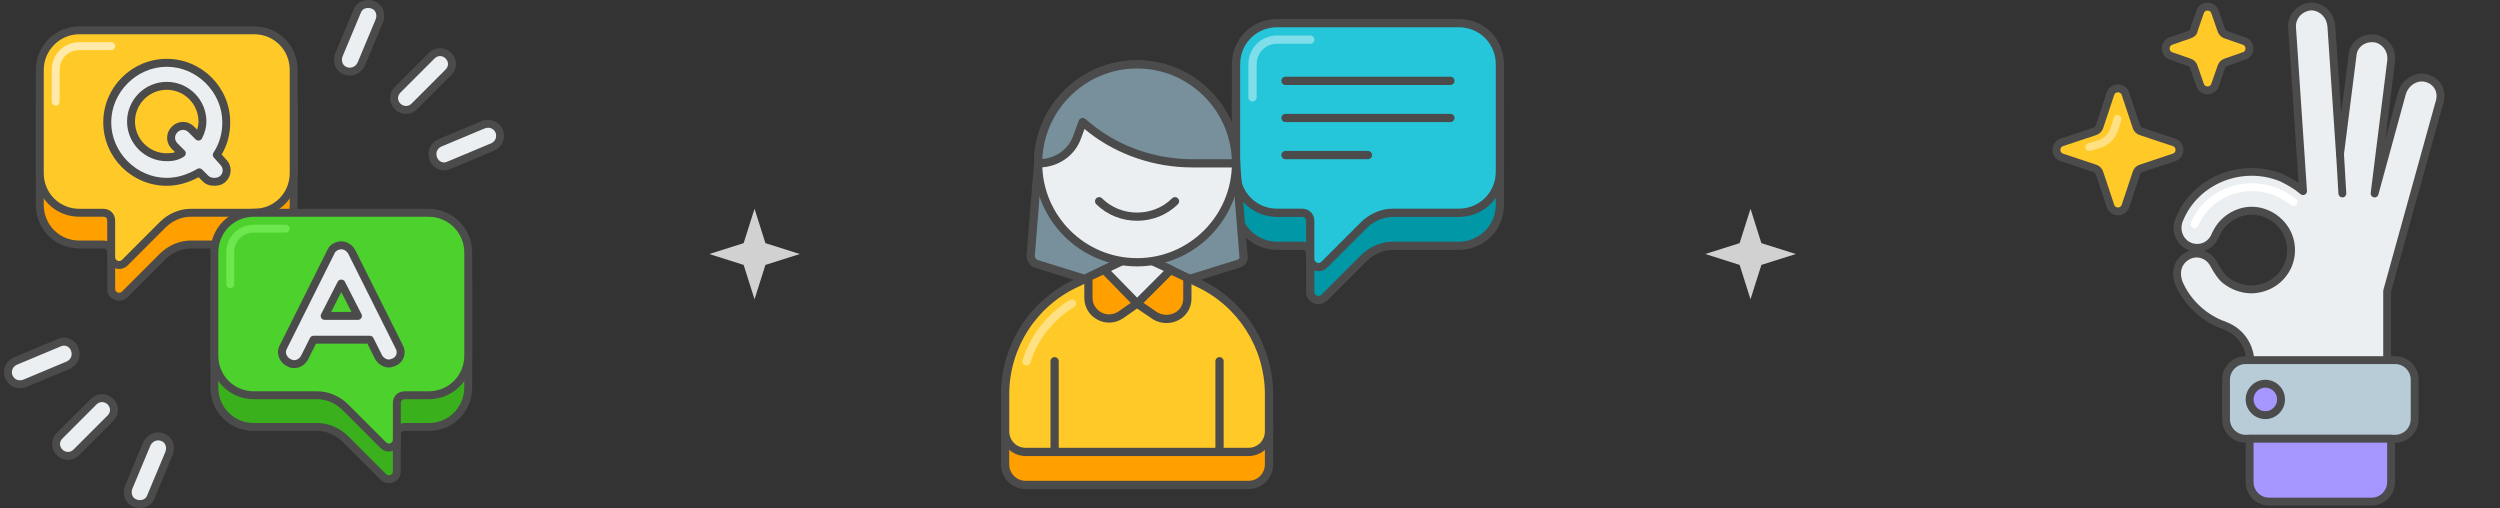 <svg width="497" height="101" viewBox="0 0 497 101" fill="none" xmlns="http://www.w3.org/2000/svg">
<rect x="0" y="0" width="497" height="101" fill="#333333" stroke="none"/>
<g clip-path="url(#clip0_868_24921)">
<path d="M7.911 20.216V40.722C7.911 45.138 11.381 48.609 15.798 48.609H20.53C21.476 48.609 22.107 49.239 22.107 50.186V57.442C22.107 58.861 23.842 59.492 24.789 58.546L32.36 50.975C33.779 49.555 35.83 48.609 37.88 48.609H50.499C54.916 48.609 58.386 45.139 58.386 40.722V20.216C58.386 15.8 54.916 12.33 50.499 12.33H15.798C11.381 12.33 7.911 15.957 7.911 20.216Z" fill="#FFA000"/>
<path d="M23.694 59.784C23.381 59.784 23.066 59.722 22.763 59.598C21.872 59.228 21.318 58.402 21.318 57.441V50.186C21.318 49.678 21.038 49.397 20.53 49.397H15.797C10.933 49.397 7.122 45.586 7.122 40.721V20.216C7.122 15.432 11.013 11.54 15.797 11.54H50.499C55.362 11.54 59.175 15.351 59.175 20.216V40.721C59.175 45.586 55.364 49.397 50.499 49.397H37.88C36.109 49.397 34.254 50.195 32.918 51.533L25.347 59.104C24.9 59.549 24.306 59.784 23.694 59.784ZM15.797 13.118C11.884 13.118 8.699 16.303 8.699 20.216V40.722C8.699 44.701 11.818 47.82 15.797 47.82H20.529C21.9 47.82 22.895 48.815 22.895 50.186V57.441C22.895 57.896 23.224 58.082 23.366 58.14C23.607 58.24 23.963 58.254 24.23 57.987L31.801 50.416C33.427 48.79 35.699 47.818 37.88 47.818H50.499C54.478 47.818 57.597 44.7 57.597 40.72V20.214C57.597 16.235 54.479 13.116 50.499 13.116H15.797V13.118Z" fill="#4B4B4B"/>
<path d="M7.911 13.907V34.412C7.911 38.829 11.381 42.299 15.798 42.299H20.53C21.476 42.299 22.107 42.93 22.107 43.876V51.132C22.107 52.552 23.842 53.182 24.789 52.236L32.36 44.665C33.779 43.245 35.83 42.299 37.88 42.299H50.499C54.916 42.299 58.386 38.829 58.386 34.412V13.907C58.386 9.49 54.916 6.02 50.499 6.02H15.798C11.381 6.02 7.911 9.648 7.911 13.907Z" fill="#FFCA28"/>
<path d="M23.694 53.475C23.381 53.475 23.066 53.413 22.763 53.288C21.872 52.919 21.318 52.093 21.318 51.132V43.876C21.318 43.368 21.038 43.088 20.53 43.088H15.797C10.933 43.088 7.122 39.277 7.122 34.412V13.907C7.122 9.123 11.013 5.231 15.797 5.231H50.499C55.362 5.231 59.175 9.042 59.175 13.907V34.412C59.175 39.277 55.364 43.088 50.499 43.088H37.88C36.109 43.088 34.254 43.886 32.918 45.224L25.347 52.795C24.9 53.24 24.306 53.475 23.694 53.475ZM15.797 6.809C11.884 6.809 8.699 9.994 8.699 13.907V34.413C8.699 38.392 11.818 41.511 15.797 41.511H20.529C21.9 41.511 22.895 42.506 22.895 43.877V51.133C22.895 51.587 23.224 51.773 23.366 51.831C23.607 51.931 23.963 51.945 24.23 51.678L31.801 44.107C33.427 42.481 35.7 41.511 37.88 41.511H50.499C54.478 41.511 57.597 38.392 57.597 34.412V13.907C57.597 9.928 54.479 6.809 50.499 6.809H15.797Z" fill="#4B4B4B"/>
<path d="M11.065 21.005C10.63 21.005 10.276 20.652 10.276 20.216V13.907C10.276 10.812 12.702 8.386 15.797 8.386H22.107C22.542 8.386 22.895 8.74 22.895 9.175C22.895 9.61 22.542 9.964 22.107 9.964H15.797C13.549 9.964 11.854 11.659 11.854 13.907V20.216C11.854 20.652 11.502 21.005 11.065 21.005Z" fill="#FFEAAA"/>
<path d="M93.087 56.495V77.001C93.087 81.417 89.617 84.888 85.2 84.888H80.468C79.522 84.888 78.891 85.518 78.891 86.465V93.721C78.891 95.14 77.156 95.771 76.21 94.825L68.638 87.254C67.219 85.834 65.168 84.888 63.118 84.888H50.499C46.083 84.888 42.612 81.417 42.612 77.001V56.495C42.612 52.079 46.082 48.608 50.499 48.608H85.201C89.617 48.608 93.087 52.236 93.087 56.495Z" fill="#3AB01D"/>
<path d="M77.306 96.063C76.694 96.063 76.097 95.828 75.653 95.382L68.08 87.811C66.744 86.473 64.89 85.675 63.117 85.675H50.499C45.634 85.675 41.823 81.864 41.823 76.999V56.494C41.823 51.629 45.634 47.818 50.499 47.818H85.2C89.983 47.818 93.876 51.71 93.876 56.494V76.999C93.876 81.864 90.065 85.675 85.2 85.675H80.468C79.96 85.675 79.68 85.956 79.68 86.463V93.719C79.68 94.68 79.126 95.508 78.235 95.876C77.933 96.001 77.617 96.063 77.306 96.063ZM50.499 49.397C46.519 49.397 43.401 52.516 43.401 56.495V77.001C43.401 80.981 46.519 84.099 50.499 84.099H63.117C65.299 84.099 67.572 85.069 69.197 86.695L76.769 94.267C77.036 94.533 77.392 94.519 77.634 94.42C77.774 94.361 78.104 94.177 78.104 93.721V86.465C78.104 85.072 79.077 84.099 80.47 84.099H85.202C89.181 84.099 92.3 80.981 92.3 77.001V56.496C92.3 52.582 89.115 49.398 85.202 49.398L50.499 49.397Z" fill="#4B4B4B"/>
<path d="M93.087 50.186V70.691C93.087 75.108 89.617 78.578 85.2 78.578H80.468C79.522 78.578 78.891 79.209 78.891 80.155V87.411C78.891 88.831 77.156 89.462 76.21 88.515L68.638 80.944C67.219 79.524 65.168 78.578 63.118 78.578H50.499C46.083 78.578 42.612 75.108 42.612 70.691V50.186C42.612 45.769 46.082 42.299 50.499 42.299H85.201C89.617 42.299 93.087 45.927 93.087 50.186Z" fill="#4DD12C"/>
<path d="M77.306 89.754C76.694 89.754 76.097 89.519 75.653 89.072L68.08 81.501C66.744 80.163 64.89 79.365 63.117 79.365H50.499C45.634 79.365 41.823 75.554 41.823 70.69V50.184C41.823 45.32 45.634 41.509 50.499 41.509H85.2C89.983 41.509 93.876 45.4 93.876 50.184V70.69C93.876 75.554 90.065 79.365 85.2 79.365H80.468C79.96 79.365 79.68 79.646 79.68 80.154V87.41C79.68 88.37 79.126 89.198 78.235 89.566C77.933 89.692 77.617 89.754 77.306 89.754ZM50.499 43.088C46.519 43.088 43.401 46.206 43.401 50.186V70.692C43.401 74.671 46.519 77.79 50.499 77.79H63.117C65.299 77.79 67.572 78.76 69.197 80.386L76.769 87.957C77.036 88.224 77.392 88.21 77.634 88.11C77.774 88.052 78.104 87.867 78.104 87.412V80.156C78.104 78.763 79.077 77.79 80.47 77.79H85.202C89.181 77.79 92.3 74.671 92.3 70.692V50.186C92.3 46.273 89.115 43.088 85.202 43.088L50.499 43.088Z" fill="#4B4B4B"/>
<path d="M45.767 57.284C45.332 57.284 44.978 56.931 44.978 56.495V50.186C44.978 47.091 47.404 44.665 50.499 44.665H56.809C57.244 44.665 57.597 45.018 57.597 45.454C57.597 45.889 57.244 46.242 56.809 46.242H50.499C48.252 46.242 46.556 47.938 46.556 50.186V56.495C46.556 56.931 46.204 57.284 45.767 57.284Z" fill="#6CE74D"/>
<path d="M79.364 68.956L69.9 50.028C69.427 49.239 68.638 48.766 67.85 48.766C67.061 48.766 66.114 49.239 65.799 50.028L56.335 68.956C55.704 70.06 56.177 71.48 57.439 72.111C58.543 72.742 59.963 72.269 60.594 71.007L62.329 67.537H73.528L75.263 71.007C75.736 71.795 76.525 72.269 77.313 72.269C77.629 72.269 78.102 72.111 78.418 71.953C79.522 71.48 79.995 70.061 79.364 68.956ZM64.537 62.805L67.85 56.337L71.162 62.805H64.537Z" fill="#ECEFF1"/>
<path d="M58.481 73.177C57.983 73.177 57.491 73.049 57.048 72.794C56.265 72.406 55.649 71.693 55.396 70.859C55.161 70.079 55.249 69.264 55.649 68.564L65.092 49.675C65.528 48.58 66.815 47.976 67.848 47.976C68.92 47.976 69.966 48.605 70.575 49.62L80.059 68.582C80.465 69.306 80.545 70.174 80.279 70.967C80.019 71.742 79.454 72.367 78.728 72.677C78.399 72.841 77.796 73.056 77.313 73.056C76.239 73.056 75.195 72.427 74.586 71.409L73.042 68.324H62.816L61.3 71.357C60.889 72.179 60.174 72.796 59.341 73.048C59.057 73.136 58.769 73.177 58.481 73.177ZM67.849 49.555C67.36 49.555 66.715 49.862 66.531 50.322L57.04 69.308C56.836 69.666 56.797 70.041 56.906 70.401C57.035 70.828 57.349 71.183 57.792 71.404C58.15 71.608 58.524 71.647 58.883 71.54C59.311 71.411 59.666 71.097 59.888 70.652L61.623 67.183C61.758 66.917 62.031 66.748 62.328 66.748H73.529C73.827 66.748 74.1 66.917 74.234 67.183L75.969 70.652C76.266 71.142 76.791 71.478 77.315 71.478C77.449 71.478 77.793 71.382 78.069 71.247C78.424 71.092 78.67 70.816 78.788 70.466C78.913 70.092 78.875 69.683 78.682 69.346C78.676 69.333 78.668 69.319 78.662 69.308L69.198 50.38C68.898 49.891 68.371 49.555 67.849 49.555ZM71.163 63.593H64.538C64.264 63.593 64.008 63.45 63.865 63.216C63.721 62.983 63.71 62.69 63.835 62.447L67.147 55.978C67.418 55.451 68.281 55.451 68.553 55.978L71.867 62.447C71.992 62.69 71.98 62.983 71.837 63.216C71.693 63.45 71.436 63.593 71.163 63.593ZM65.827 62.016H69.871L67.849 58.066L65.827 62.016Z" fill="#4B4B4B"/>
<path d="M43.086 30.785C44.348 28.892 44.978 26.683 44.978 24.317C44.978 17.85 39.615 12.487 33.148 12.487C26.681 12.487 21.318 17.85 21.318 24.317C21.318 30.785 26.681 36.148 33.148 36.148C35.514 36.148 37.723 35.359 39.615 34.255L40.877 35.517C41.351 35.99 41.981 36.148 42.612 36.148C43.243 36.148 43.874 35.99 44.348 35.517C45.294 34.57 45.294 33.151 44.348 32.204L43.086 30.785ZM33.149 31.258C29.205 31.258 26.05 28.103 26.05 24.16C26.05 20.216 29.205 17.061 33.149 17.061C37.092 17.061 40.247 20.216 40.247 24.16C40.247 25.264 39.931 26.21 39.458 27.157L38.038 25.737C37.092 24.79 35.672 24.79 34.726 25.737C33.779 26.683 33.779 28.103 34.726 29.049L36.146 30.469C35.199 31.1 34.253 31.258 33.149 31.258Z" fill="#ECEFF1"/>
<path d="M42.612 36.936C41.662 36.936 40.893 36.646 40.32 36.075L39.479 35.234C37.377 36.364 35.249 36.936 33.148 36.936C26.19 36.936 20.529 31.275 20.529 24.317C20.529 17.36 26.19 11.699 33.148 11.699C40.106 11.699 45.767 17.36 45.767 24.317C45.767 26.666 45.196 28.811 44.068 30.704L44.935 31.68C46.166 32.909 46.166 34.812 44.904 36.075C44.333 36.646 43.561 36.936 42.612 36.936ZM39.617 33.466C39.82 33.466 40.022 33.545 40.175 33.696L41.437 34.958C41.976 35.496 43.252 35.496 43.793 34.958C44.429 34.322 44.429 33.398 43.793 32.761L42.5 31.308C42.262 31.04 42.235 30.646 42.434 30.347C43.602 28.595 44.194 26.567 44.194 24.317C44.194 18.333 39.137 13.276 33.153 13.276C27.168 13.276 22.111 18.333 22.111 24.317C22.111 30.302 27.168 35.359 33.153 35.359C35.15 35.359 37.191 34.758 39.222 33.573C39.342 33.501 39.479 33.466 39.617 33.466ZM33.148 32.046C28.799 32.046 25.261 28.509 25.261 24.16C25.261 19.811 28.799 16.273 33.148 16.273C37.497 16.273 41.035 19.811 41.035 24.16C41.035 25.27 40.767 26.303 40.162 27.51C40.049 27.737 39.834 27.895 39.583 27.936C39.33 27.98 39.079 27.895 38.899 27.715L37.479 26.295C36.844 25.658 35.918 25.66 35.282 26.295C34.646 26.933 34.646 27.855 35.282 28.493L36.702 29.912C36.869 30.08 36.952 30.311 36.929 30.548C36.905 30.783 36.777 30.996 36.582 31.127C35.367 31.936 34.163 32.046 33.148 32.046ZM33.148 17.85C29.668 17.85 26.839 20.68 26.839 24.16C26.839 27.64 29.668 30.469 33.148 30.469C33.749 30.469 34.288 30.425 34.812 30.252L34.167 29.607C32.905 28.345 32.905 26.441 34.167 25.179C35.427 23.919 37.331 23.917 38.594 25.179L39.186 25.771C39.371 25.215 39.456 24.695 39.456 24.16C39.457 20.68 36.627 17.85 33.148 17.85Z" fill="#4B4B4B"/>
<path d="M68.638 14.065C67.376 13.591 66.903 12.172 67.376 10.91L71.004 2.234C71.478 0.972 72.897 0.499 74.159 0.972C75.421 1.446 75.894 2.865 75.421 4.127L71.793 12.803C71.162 14.065 69.742 14.538 68.638 14.065Z" fill="#ECEFF1"/>
<path d="M69.526 15.035C69.129 15.035 68.727 14.958 68.344 14.795C66.739 14.183 65.992 12.358 66.638 10.633L70.277 1.929C70.874 0.339 72.71 -0.417 74.437 0.233C75.251 0.537 75.869 1.156 76.178 1.973C76.469 2.736 76.462 3.599 76.159 4.404L72.519 13.107C71.913 14.327 70.733 15.035 69.526 15.035ZM73.173 1.582C72.574 1.582 71.987 1.861 71.743 2.511L68.104 11.213C67.821 11.969 68.004 12.983 68.916 13.325C68.927 13.33 68.94 13.335 68.949 13.339C69.638 13.636 70.624 13.38 71.087 12.451L74.694 3.823C74.85 3.405 74.858 2.938 74.704 2.534C74.599 2.26 74.372 1.895 73.882 1.712C73.659 1.627 73.415 1.582 73.173 1.582Z" fill="#4B4B4B"/>
<path d="M79.049 21.163C78.102 20.216 78.102 18.797 79.049 17.85L85.831 11.068C86.778 10.121 88.197 10.121 89.144 11.068C90.09 12.014 90.09 13.434 89.144 14.38L82.519 21.005C81.573 22.109 79.995 22.109 79.049 21.163Z" fill="#ECEFF1"/>
<path d="M80.713 22.642C79.884 22.642 79.082 22.309 78.492 21.72C77.884 21.112 77.55 20.327 77.55 19.506C77.55 18.684 77.884 17.898 78.492 17.292L85.274 10.509C86.486 9.294 88.49 9.294 89.702 10.509C90.309 11.115 90.644 11.902 90.644 12.722C90.644 13.544 90.309 14.331 89.702 14.937L83.078 21.562C82.526 22.209 81.716 22.606 80.831 22.641C80.79 22.642 80.752 22.642 80.713 22.642ZM87.487 11.146C87.088 11.146 86.697 11.317 86.389 11.626L79.607 18.409C79.298 18.718 79.127 19.107 79.127 19.508C79.127 19.907 79.296 20.297 79.607 20.606C79.914 20.913 80.342 21.074 80.769 21.065C81.21 21.047 81.618 20.844 81.919 20.492L88.585 13.823C88.894 13.514 89.065 13.124 89.065 12.724C89.065 12.325 88.896 11.935 88.585 11.626C88.278 11.315 87.886 11.146 87.487 11.146Z" fill="#4B4B4B"/>
<path d="M86.147 31.573C85.674 30.311 86.147 29.05 87.409 28.419L96.084 24.791C97.346 24.318 98.608 24.791 99.239 26.053C99.712 27.315 99.239 28.577 97.977 29.207L89.302 32.835C88.04 33.466 86.62 32.835 86.147 31.573Z" fill="#ECEFF1"/>
<path d="M88.287 33.875C87.917 33.875 87.54 33.805 87.18 33.663C86.366 33.345 85.721 32.684 85.41 31.849C84.784 30.181 85.445 28.518 87.057 27.712L95.78 24.062C97.479 23.425 99.138 24.087 99.946 25.699C100.605 27.444 99.943 29.107 98.332 29.913L89.609 33.562C89.196 33.769 88.745 33.875 88.287 33.875ZM97.048 25.398C96.827 25.398 96.599 25.441 96.362 25.529L87.715 29.146C86.885 29.562 86.549 30.395 86.887 31.296C87.045 31.711 87.36 32.039 87.758 32.194C88.139 32.345 88.564 32.323 88.952 32.127L97.674 28.477C98.504 28.061 98.84 27.228 98.503 26.327C98.201 25.737 97.668 25.398 97.048 25.398Z" fill="#4B4B4B"/>
<path d="M32.36 86.938C33.622 87.411 34.095 88.831 33.622 90.093L29.994 98.768C29.521 100.03 28.101 100.503 26.839 100.03C25.578 99.557 25.104 98.137 25.578 96.875L29.205 88.2C29.836 86.938 31.256 86.465 32.36 86.938Z" fill="#ECEFF1"/>
<path d="M27.824 101C27.41 101 26.983 100.926 26.563 100.768C25.749 100.464 25.131 99.845 24.822 99.028C24.532 98.265 24.54 97.402 24.841 96.598L28.48 87.894C29.289 86.274 31.109 85.553 32.655 86.206C33.461 86.512 34.073 87.127 34.381 87.939C34.671 88.703 34.663 89.566 34.362 90.37L30.723 99.074C30.272 100.274 29.112 101 27.824 101ZM31.467 87.547C30.885 87.547 30.256 87.864 29.912 88.553L26.306 97.181C26.152 97.591 26.144 98.071 26.297 98.469C26.399 98.743 26.626 99.107 27.117 99.292C27.901 99.582 28.917 99.404 29.256 98.491L32.895 89.787C33.05 89.376 33.057 88.897 32.904 88.499C32.802 88.225 32.575 87.861 32.084 87.676C32.073 87.673 32.06 87.668 32.051 87.663C31.871 87.586 31.672 87.547 31.467 87.547Z" fill="#4B4B4B"/>
<path d="M21.95 79.84C22.896 80.786 22.896 82.206 21.95 83.152L15.167 89.935C14.22 90.881 12.801 90.881 11.854 89.935C10.908 88.988 10.908 87.569 11.854 86.622L18.479 79.997C19.426 78.893 21.003 78.893 21.95 79.84Z" fill="#ECEFF1"/>
<path d="M13.51 91.432C12.688 91.432 11.903 91.097 11.297 90.49C10.69 89.885 10.355 89.097 10.355 88.277C10.355 87.457 10.69 86.668 11.297 86.064L17.922 79.439C18.471 78.794 19.284 78.395 20.167 78.36C21.022 78.336 21.889 78.663 22.506 79.281C23.113 79.888 23.448 80.674 23.448 81.494C23.448 82.315 23.113 83.103 22.506 83.708L15.723 90.49C15.119 91.099 14.332 91.432 13.51 91.432ZM20.287 79.936C20.268 79.936 20.249 79.936 20.228 79.938C19.79 79.953 19.381 80.157 19.08 80.509L12.412 87.179C12.103 87.487 11.933 87.878 11.933 88.277C11.933 88.676 12.103 89.067 12.412 89.375C13.032 89.996 13.993 89.995 14.61 89.375L21.392 82.592C21.701 82.285 21.872 81.894 21.872 81.495C21.872 81.096 21.701 80.704 21.392 80.397C21.097 80.103 20.697 79.936 20.287 79.936Z" fill="#4B4B4B"/>
<path d="M14.851 69.429C15.325 70.691 14.851 71.953 13.589 72.584L4.914 76.212C3.652 76.685 2.39 76.212 1.759 74.95C1.286 73.688 1.759 72.426 3.021 71.795L11.697 68.167C12.958 67.537 14.378 68.167 14.851 69.429Z" fill="#ECEFF1"/>
<path d="M3.948 77.179C2.734 77.179 1.655 76.504 1.055 75.302C0.395 73.557 1.057 71.896 2.669 71.088L11.393 67.44C12.136 67.065 13.017 67.022 13.824 67.341C14.635 67.659 15.28 68.32 15.592 69.152C16.219 70.822 15.556 72.485 13.946 73.289L5.221 76.939C4.787 77.1 4.36 77.179 3.948 77.179ZM12.726 68.708C12.498 68.708 12.267 68.762 12.05 68.873L3.327 72.521C2.497 72.939 2.161 73.772 2.5 74.671C2.906 75.472 3.734 75.808 4.639 75.474L13.287 71.855C14.116 71.437 14.452 70.606 14.113 69.705C13.957 69.289 13.641 68.962 13.245 68.808C13.078 68.742 12.901 68.708 12.726 68.708Z" fill="#4B4B4B"/>
</g>
<path d="M150 41.5L152.164 48.336L159 50.5L152.164 52.664L150 59.5L147.836 52.664L141 50.5L147.836 48.336L150 41.5Z" fill="#D1D1D1"/>
<path d="M238.18 62.795L229.491 58.697C227.36 57.713 224.737 57.713 222.606 58.697L214.082 62.795C205.393 66.73 199.819 75.418 199.819 84.926V92.303C199.819 94.598 201.623 96.402 203.918 96.402H248.18C250.475 96.402 252.279 94.598 252.279 92.303V84.926C252.278 75.418 246.704 66.73 238.18 62.795Z" fill="#FFA000"/>
<path d="M248.18 97.221H203.918C201.161 97.221 199 95.062 199 92.303V84.926C199 75.085 204.787 66.105 213.744 62.049L222.251 57.959C224.597 56.875 227.498 56.875 229.835 57.952L238.526 62.052C247.379 66.139 253.098 75.118 253.098 84.926V92.303C253.098 95.062 250.939 97.221 248.18 97.221ZM226.051 58.78C224.979 58.78 223.906 59 222.949 59.441L214.438 63.533C206.049 67.334 200.639 75.728 200.639 84.926V92.303C200.639 94.141 202.079 95.582 203.918 95.582H248.18C250.018 95.582 251.459 94.141 251.459 92.303V84.926C251.459 75.754 246.112 67.359 237.836 63.539C237.834 63.538 237.833 63.538 237.829 63.536L229.141 59.438C228.19 59 227.121 58.78 226.051 58.78Z" fill="#4B4B4B"/>
<path d="M245.722 19.352V40.664C245.722 45.254 249.328 48.861 253.918 48.861H258.836C259.82 48.861 260.476 49.516 260.476 50.5V58.041C260.476 59.516 262.279 60.172 263.263 59.188L271.131 51.319C272.607 49.844 274.738 48.861 276.869 48.861H289.984C294.574 48.861 298.181 45.254 298.181 40.664V19.352C298.181 14.762 294.574 11.156 289.984 11.156H253.918C249.328 11.156 245.722 14.762 245.722 19.352Z" fill="#0097A7"/>
<path d="M262.123 60.476C261.8 60.476 261.472 60.413 261.157 60.284C260.231 59.899 259.655 59.04 259.655 58.041V50.5C259.655 49.972 259.364 49.681 258.836 49.681H253.918C248.862 49.681 244.901 45.72 244.901 40.664V19.353C244.901 14.297 248.862 10.336 253.918 10.336H289.983C295.039 10.336 299 14.297 299 19.353V40.664C299 45.72 295.039 49.681 289.983 49.681H276.869C275.028 49.681 273.1 50.51 271.711 51.901L263.842 59.769C263.378 60.231 262.76 60.476 262.123 60.476ZM253.918 11.976C249.781 11.976 246.541 15.217 246.541 19.353V40.664C246.541 44.8 249.782 48.041 253.918 48.041H258.836C260.26 48.041 261.295 49.075 261.295 50.5V58.041C261.295 58.515 261.637 58.707 261.785 58.769C262.036 58.872 262.406 58.886 262.683 58.608L270.552 50.739C272.242 49.051 274.603 48.041 276.869 48.041H289.983C294.12 48.041 297.361 44.8 297.361 40.664V19.353C297.361 15.217 294.12 11.976 289.983 11.976H253.918V11.976Z" fill="#4B4B4B"/>
<path d="M245.722 12.795V34.107C245.722 38.697 249.328 42.303 253.918 42.303H258.836C259.82 42.303 260.476 42.959 260.476 43.943V51.484C260.476 52.959 262.279 53.615 263.263 52.631L271.131 44.762C272.607 43.287 274.738 42.303 276.869 42.303H289.984C294.574 42.303 298.181 38.697 298.181 34.107V12.795C298.181 8.205 294.574 4.599 289.984 4.599H253.918C249.328 4.599 245.722 8.205 245.722 12.795Z" fill="#26C6DA"/>
<path d="M262.123 53.918C261.8 53.918 261.472 53.856 261.157 53.726C260.231 53.341 259.655 52.482 259.655 51.484V43.943C259.655 43.415 259.364 43.123 258.836 43.123H253.918C248.862 43.123 244.901 39.162 244.901 34.106V12.795C244.901 7.74 248.862 3.779 253.918 3.779H289.983C295.039 3.779 299 7.74 299 12.795V34.107C299 39.162 295.039 43.123 289.983 43.123H276.869C275.029 43.123 273.1 43.953 271.711 45.343L263.842 53.212C263.378 53.674 262.76 53.918 262.123 53.918ZM253.918 5.418C249.781 5.418 246.541 8.659 246.541 12.795V34.106C246.541 38.243 249.782 41.483 253.918 41.483H258.836C260.26 41.483 261.295 42.518 261.295 43.943V51.483C261.295 51.957 261.637 52.149 261.785 52.211C262.036 52.315 262.406 52.326 262.683 52.051L270.552 44.182C272.242 42.492 274.603 41.483 276.869 41.483H289.983C294.12 41.483 297.361 38.242 297.361 34.106V12.795C297.361 8.659 294.12 5.418 289.983 5.418H253.918V5.418Z" fill="#4B4B4B"/>
<path d="M249 20.172C248.548 20.172 248.181 19.805 248.181 19.352V12.795C248.181 9.579 250.7 7.058 253.918 7.058H260.476C260.928 7.058 261.296 7.425 261.296 7.877C261.296 8.33 260.928 8.697 260.476 8.697H253.918C251.582 8.697 249.82 10.459 249.82 12.796V19.353C249.82 19.805 249.453 20.172 249 20.172Z" fill="#80DEEA"/>
<path d="M288.344 16.893H255.557C255.104 16.893 254.737 16.526 254.737 16.074C254.737 15.621 255.104 15.254 255.557 15.254H288.344C288.796 15.254 289.164 15.621 289.164 16.074C289.164 16.526 288.796 16.893 288.344 16.893Z" fill="#4B4B4B"/>
<path d="M288.344 24.27H255.557C255.104 24.27 254.737 23.903 254.737 23.451C254.737 22.998 255.104 22.631 255.557 22.631H288.344C288.796 22.631 289.164 22.998 289.164 23.451C289.163 23.903 288.796 24.27 288.344 24.27Z" fill="#4B4B4B"/>
<path d="M271.95 31.647H255.557C255.104 31.647 254.737 31.28 254.737 30.828C254.737 30.375 255.104 30.008 255.557 30.008H271.95C272.403 30.008 272.77 30.375 272.77 30.828C272.77 31.28 272.403 31.647 271.95 31.647Z" fill="#4B4B4B"/>
<path d="M246.049 52.467L226.049 58.697L206.049 52.467C205.393 52.303 204.901 51.484 204.901 50.828L206.377 32.467H245.721L247.196 50.828C247.36 51.648 246.869 52.303 246.049 52.467Z" fill="#78909C"/>
<path d="M226.049 59.516C225.967 59.516 225.886 59.503 225.805 59.48L205.805 53.251C204.758 52.989 204.082 51.785 204.082 50.828L205.559 32.402C205.593 31.975 205.949 31.648 206.377 31.648H245.721C246.149 31.648 246.505 31.975 246.539 32.402L248.015 50.762C248.249 51.903 247.516 52.985 246.257 53.261L226.295 59.479C226.213 59.503 226.131 59.516 226.049 59.516ZM207.133 33.287L205.72 50.894C205.721 51.154 206.008 51.611 206.249 51.672L226.049 57.84L245.807 51.685C245.833 51.677 245.861 51.67 245.889 51.664C246.118 51.618 246.49 51.469 246.394 50.99L244.966 33.287H207.133Z" fill="#4B4B4B"/>
<path d="M238.18 56.238L229.491 52.14C227.36 51.156 224.737 51.156 222.606 52.14L214.082 56.238C205.393 60.172 199.819 68.861 199.819 78.369V85.746C199.819 88.041 201.623 89.845 203.918 89.845H248.18C250.475 89.845 252.279 88.041 252.279 85.746V78.369C252.278 68.861 246.704 60.172 238.18 56.238Z" fill="#FFCA28"/>
<path d="M248.18 90.664H203.918C201.161 90.664 199 88.505 199 85.746V78.369C199 68.528 204.787 59.548 213.744 55.492L222.251 51.402C224.597 50.318 227.498 50.318 229.835 51.395L238.526 55.495C247.379 59.582 253.098 68.561 253.098 78.369V85.746C253.098 88.505 250.939 90.664 248.18 90.664ZM226.051 52.223C224.979 52.223 223.906 52.443 222.949 52.884L214.438 56.976C206.049 60.777 200.639 69.171 200.639 78.369V85.746C200.639 87.584 202.079 89.025 203.918 89.025H248.18C250.018 89.025 251.459 87.584 251.459 85.746V78.369C251.459 69.197 246.112 60.802 237.836 56.982C237.834 56.981 237.833 56.981 237.829 56.979L229.141 52.88C228.19 52.443 227.121 52.223 226.051 52.223Z" fill="#4B4B4B"/>
<path d="M204.082 72.631C204.002 72.631 203.92 72.62 203.84 72.595C203.407 72.461 203.164 72.002 203.299 71.569C204.823 66.656 208.151 62.418 212.668 59.639C213.055 59.4 213.556 59.523 213.796 59.908C214.033 60.294 213.912 60.799 213.527 61.036C209.346 63.607 206.271 67.522 204.863 72.058C204.756 72.405 204.431 72.631 204.082 72.631Z" fill="#FFE082"/>
<path d="M209.656 90.664C209.203 90.664 208.836 90.297 208.836 89.844V71.811C208.836 71.359 209.203 70.992 209.656 70.992C210.108 70.992 210.475 71.359 210.475 71.811V89.844C210.475 90.297 210.108 90.664 209.656 90.664Z" fill="#4B4B4B"/>
<path d="M242.443 90.664C241.99 90.664 241.623 90.297 241.623 89.844V71.811C241.623 71.359 241.99 70.992 242.443 70.992C242.895 70.992 243.262 71.359 243.262 71.811V89.844C243.262 90.297 242.895 90.664 242.443 90.664Z" fill="#4B4B4B"/>
<path d="M229.656 62.795L226.049 60.336L222.77 62.631C219.983 64.435 216.377 62.467 216.377 59.189V55.09L226.049 50.5L236.049 55.254V59.352C236.049 62.631 232.443 64.434 229.656 62.795Z" fill="#FFA000"/>
<path d="M231.899 64.226C230.982 64.226 230.061 63.985 229.24 63.502C229.223 63.494 229.209 63.482 229.194 63.472L226.054 61.331L223.24 63.302C221.648 64.333 219.746 64.41 218.128 63.531C216.52 62.654 215.558 61.031 215.558 59.189V55.09C215.558 54.774 215.74 54.485 216.027 54.349L225.699 49.759C225.922 49.654 226.179 49.656 226.402 49.761L236.402 54.515C236.687 54.649 236.869 54.938 236.869 55.254V59.352C236.869 61.113 235.961 62.685 234.44 63.554C233.658 64.004 232.779 64.226 231.899 64.226ZM230.094 62.102C231.194 62.738 232.544 62.751 233.625 62.133C234.646 61.549 235.229 60.536 235.229 59.353V55.771L226.049 51.407L217.197 55.608V59.188C217.197 60.421 217.838 61.507 218.912 62.092C219.994 62.682 221.271 62.626 222.326 61.944L225.58 59.666C225.858 59.471 226.23 59.467 226.512 59.659L230.094 62.102Z" fill="#4B4B4B"/>
<path d="M226.05 50.5L219.492 53.615L226.05 60.336L232.771 53.615L226.05 50.5Z" fill="#ECEFF1"/>
<path d="M226.049 61.156C225.867 61.188 225.616 61.067 225.462 60.91L218.905 54.188C218.72 53.998 218.638 53.733 218.685 53.47C218.733 53.208 218.901 52.987 219.141 52.875L225.698 49.76C225.918 49.656 226.172 49.656 226.395 49.756L233.116 52.87C233.359 52.983 233.531 53.208 233.578 53.472C233.626 53.734 233.541 54.005 233.351 54.193L226.629 60.914C226.475 61.069 226.266 61.156 226.049 61.156ZM220.879 53.864L226.056 59.169L231.36 53.865L226.052 51.406L220.879 53.864Z" fill="#4B4B4B"/>
<path d="M226.049 52.139C236.914 52.139 245.721 43.332 245.721 32.468C245.721 21.603 236.914 12.795 226.049 12.795C215.184 12.795 206.377 21.603 206.377 32.468C206.377 43.332 215.184 52.139 226.049 52.139Z" fill="#ECEFF1"/>
<path d="M226.049 52.959C214.749 52.959 205.558 43.767 205.558 32.467C205.558 21.167 214.749 11.976 226.049 11.976C237.349 11.976 246.541 21.167 246.541 32.467C246.541 43.767 237.349 52.959 226.049 52.959ZM226.049 13.615C215.654 13.615 207.197 22.073 207.197 32.468C207.197 42.863 215.654 51.32 226.049 51.32C236.445 51.32 244.902 42.863 244.902 32.468C244.902 22.073 236.445 13.615 226.049 13.615Z" fill="#4B4B4B"/>
<path d="M226.05 43.889C223.089 43.889 220.13 42.789 217.928 40.587C217.609 40.267 217.609 39.748 217.928 39.428C218.248 39.108 218.768 39.108 219.087 39.428C222.861 43.202 229.236 43.202 233.01 39.428C233.33 39.108 233.849 39.108 234.169 39.428C234.489 39.748 234.489 40.267 234.169 40.587C231.969 42.789 229.01 43.889 226.05 43.889Z" fill="#4B4B4B"/>
<path d="M226.049 12.795C215.229 12.795 206.377 21.648 206.377 32.468H206.541C209.82 32.468 212.934 30.5 214.082 27.385L215.229 24.271L217.033 25.746C222.77 30.172 229.82 32.467 237.033 32.467H245.721C245.721 21.648 236.869 12.795 226.049 12.795Z" fill="#78909C"/>
<path d="M245.722 33.287H237.033C229.574 33.287 222.294 30.84 216.532 26.395L215.601 25.633L214.851 27.669C213.614 31.03 210.273 33.287 206.542 33.287H206.377C205.925 33.287 205.558 32.92 205.558 32.467C205.558 21.167 214.749 11.976 226.049 11.976C237.349 11.976 246.541 21.167 246.541 32.467C246.541 32.92 246.174 33.287 245.722 33.287ZM215.23 23.451C215.417 23.451 215.6 23.515 215.748 23.636L217.551 25.111C223.01 29.321 229.935 31.648 237.033 31.648H244.884C244.454 21.631 236.169 13.615 226.05 13.615C215.94 13.615 207.663 21.615 207.217 31.618C209.986 31.371 212.386 29.618 213.313 27.102L214.461 23.987C214.553 23.738 214.759 23.549 215.015 23.479C215.086 23.461 215.158 23.451 215.23 23.451Z" fill="#4B4B4B"/>
<path d="M348 41.5L350.164 48.336L357 50.5L350.164 52.664L348 59.5L345.836 52.664L339 50.5L345.836 48.336L348 41.5Z" fill="#D1D1D1"/>
<g clip-path="url(#clip1_868_24921)">
<path d="M482.223 15.5C480.192 15.031 478.16 16.438 477.535 18.469L472.067 38.469L475.348 12.219C475.66 10.188 474.41 8.156 472.379 7.688C470.035 7.219 467.848 8.781 467.692 10.969L465.192 30.656L463.473 5.188C463.317 3.156 461.754 1.438 459.723 1.281C457.379 1.281 455.504 3.156 455.66 5.5L457.848 38C456.598 36.906 455.192 36.125 453.629 35.344C449.723 33.781 445.504 33.781 441.598 35.344C437.848 36.906 434.879 39.719 433.317 43.469C432.379 45.344 433.004 47.688 434.879 48.781C436.91 49.875 439.41 49.094 440.348 46.906C440.973 45.5 441.754 44.406 443.004 43.469C445.348 41.75 448.16 41.438 450.66 42.531C452.535 43.312 454.098 44.875 454.879 46.75C455.66 48.625 455.66 50.812 454.879 52.688C453.629 55.656 450.817 57.375 447.848 57.531H447.535C445.817 57.531 443.942 56.906 442.379 55.656C441.442 54.875 440.817 53.781 440.192 52.688C439.254 50.656 436.754 49.719 434.723 50.969C432.848 52.062 432.379 54.25 433.16 56.281C434.723 59.875 437.692 62.844 441.442 64.406C441.754 64.562 442.067 64.562 442.223 64.719C445.348 65.812 447.379 68.781 447.379 72.062V81.281H474.567V57.844L484.879 20.656C485.817 18.156 484.41 15.969 482.223 15.5Z" fill="#ECEFF1"/>
<path d="M474.566 82.062H447.379C446.948 82.062 446.598 81.713 446.598 81.281V72.062C446.598 69.081 444.737 66.427 441.965 65.455C441.854 65.417 441.754 65.355 441.671 65.272C441.462 65.253 441.277 65.198 441.093 65.106C437.271 63.516 434.101 60.405 432.443 56.594C431.46 54.042 432.223 51.523 434.329 50.295C434.654 50.095 434.998 49.938 435.351 49.827C435.062 49.734 434.779 49.616 434.507 49.47C432.298 48.183 431.479 45.4 432.616 43.12C434.195 39.33 437.284 36.295 441.296 34.623C445.374 32.992 449.854 32.994 453.918 34.619C455.062 35.189 456.051 35.723 456.951 36.331L454.881 5.553C454.793 4.239 455.237 2.989 456.129 2.036C457.042 1.059 458.351 0.5 459.723 0.5C462.141 0.684 464.062 2.673 464.251 5.128L465.429 22.58L466.915 10.87C466.999 9.694 467.623 8.558 468.626 7.794C469.72 6.959 471.138 6.642 472.532 6.92C474.935 7.473 476.502 9.852 476.12 12.336L474.199 27.705L476.781 18.261C477.56 15.728 480.027 14.191 482.391 14.736C483.698 15.017 484.799 15.825 485.418 16.955C486.062 18.133 486.131 19.544 485.61 20.928L475.349 57.948V81.281C475.348 81.714 474.999 82.062 474.566 82.062ZM448.16 80.5H473.785V57.844C473.785 57.773 473.795 57.703 473.815 57.634L484.127 20.447C484.506 19.43 484.47 18.48 484.046 17.706C483.646 16.975 482.921 16.448 482.06 16.264C482.056 16.264 482.051 16.262 482.048 16.262C480.482 15.906 478.807 16.998 478.282 18.7L472.821 38.677C472.713 39.07 472.324 39.322 471.915 39.236C471.513 39.156 471.241 38.78 471.293 38.373L474.576 12.123C474.838 10.42 473.796 8.817 472.206 8.45C471.282 8.266 470.31 8.478 469.576 9.037C468.92 9.536 468.529 10.242 468.473 11.025L465.968 30.755C465.917 31.153 465.571 31.427 465.17 31.438C464.766 31.425 464.44 31.111 464.413 30.709L462.693 5.241C462.563 3.553 461.262 2.183 459.665 2.061C458.784 2.062 457.888 2.442 457.27 3.105C456.676 3.739 456.382 4.57 456.44 5.448L458.627 37.947C458.649 38.263 458.477 38.559 458.195 38.7C457.912 38.842 457.571 38.795 457.334 38.587C456.187 37.584 454.884 36.844 453.279 36.042C449.595 34.57 445.632 34.569 441.887 36.069C438.268 37.577 435.476 40.312 434.037 43.769C433.243 45.361 433.796 47.245 435.273 48.105C436.052 48.527 436.99 48.609 437.818 48.317C438.632 48.033 439.276 47.422 439.629 46.597C440.357 44.959 441.252 43.805 442.534 42.842C445.096 40.961 448.167 40.589 450.973 41.814C453.01 42.663 454.745 44.398 455.599 46.448C456.465 48.527 456.465 50.909 455.599 52.987C454.291 56.091 451.337 58.13 447.887 58.309L447.535 58.312C445.574 58.312 443.516 57.566 441.89 56.266C440.834 55.386 440.165 54.214 439.515 53.081C439.101 52.192 438.391 51.57 437.537 51.312C436.723 51.064 435.868 51.178 435.131 51.633C433.674 52.483 433.193 54.194 433.888 56C435.373 59.414 438.24 62.225 441.74 63.684C441.876 63.752 441.968 63.773 442.048 63.794C442.207 63.839 442.41 63.895 442.601 64.022C445.931 65.245 448.159 68.459 448.159 72.061V80.5H448.16ZM438.127 49.861C439.349 50.272 440.354 51.177 440.901 52.362C441.479 53.367 442.051 54.367 442.879 55.058C444.221 56.13 445.923 56.75 447.535 56.75H447.846C450.652 56.602 453.087 54.928 454.157 52.384C454.852 50.717 454.852 48.722 454.156 47.05C453.457 45.37 452.038 43.952 450.359 43.252C448.07 42.252 445.56 42.561 443.465 44.098C442.399 44.898 441.677 45.834 441.06 47.223C440.537 48.447 439.565 49.362 438.332 49.794C438.265 49.817 438.196 49.841 438.127 49.861Z" fill="#4B4B4B"/>
<path d="M436.285 45.344C436.184 45.344 436.082 45.323 435.982 45.283C435.585 45.116 435.398 44.658 435.565 44.259C436.865 41.17 439.278 38.811 442.545 37.436C444.229 36.763 445.909 36.438 447.692 36.438C449.399 36.438 451.223 36.791 452.824 37.431C454.154 37.928 455.304 38.752 456.418 39.547C456.77 39.797 456.854 40.289 456.604 40.639C456.354 40.992 455.868 41.073 455.518 40.823C454.432 40.047 453.412 39.32 452.26 38.889C450.823 38.312 449.206 38 447.692 38C446.09 38 444.642 38.28 443.137 38.881C440.268 40.089 438.143 42.159 437.006 44.866C436.881 45.164 436.59 45.344 436.285 45.344Z" fill="white"/>
<path d="M442.535 12.375L446.129 11.125C447.535 10.656 447.535 8.625 446.129 8.156L442.535 6.906C442.066 6.75 441.754 6.438 441.598 5.969L440.348 2.375C439.879 0.969 437.848 0.969 437.379 2.375L436.129 5.969C436.129 6.438 435.66 6.75 435.191 6.906L431.598 8.156C430.191 8.625 430.191 10.656 431.598 11.125L435.191 12.375C435.66 12.531 435.973 12.844 436.129 13.312L437.379 16.906C437.848 18.312 439.879 18.312 440.348 16.906L441.598 13.312C441.754 12.844 442.066 12.531 442.535 12.375Z" fill="#FFCA28"/>
<path d="M438.863 18.742C437.834 18.742 436.96 18.119 436.638 17.153L435.391 13.569C435.309 13.323 435.18 13.195 434.945 13.116L431.341 11.863C430.387 11.544 429.762 10.672 429.762 9.642C429.762 8.611 430.385 7.737 431.351 7.416L434.935 6.169C435.204 6.078 435.334 5.967 435.357 5.928C435.357 5.841 435.362 5.795 435.391 5.713L436.641 2.119C436.96 1.163 437.834 0.539 438.863 0.539C439.893 0.539 440.766 1.163 441.088 2.13L442.335 5.713C442.418 5.959 442.546 6.088 442.782 6.167L446.385 7.42C447.341 7.739 447.966 8.613 447.966 9.644C447.965 10.673 447.341 11.547 446.376 11.869L442.793 13.116C442.79 13.117 442.787 13.117 442.784 13.119C442.548 13.198 442.42 13.327 442.34 13.562L441.087 17.166C440.766 18.117 439.895 18.742 438.863 18.742ZM436.902 6.125C436.832 6.8 436.296 7.362 435.438 7.648L431.854 8.895C431.362 9.059 431.324 9.509 431.324 9.642C431.324 9.775 431.362 10.225 431.845 10.384L435.448 11.639C436.14 11.87 436.635 12.366 436.87 13.067L438.116 16.652C438.28 17.144 438.73 17.181 438.863 17.181C438.996 17.181 439.446 17.144 439.605 16.661L440.86 13.058C441.09 12.367 441.584 11.873 442.282 11.637L445.871 10.389C446.365 10.225 446.402 9.777 446.402 9.642C446.402 9.508 446.365 9.059 445.882 8.898L442.279 7.645C441.587 7.416 441.091 6.92 440.857 6.217L439.61 2.634C439.446 2.141 438.998 2.103 438.863 2.103C438.729 2.103 438.28 2.141 438.12 2.623L436.902 6.125ZM442.535 12.375H442.551H442.535Z" fill="#4B4B4B"/>
<path d="M425.66 33.469L432.223 31.281C433.629 30.812 433.629 28.781 432.223 28.312L425.66 26.125C425.191 25.969 424.879 25.656 424.723 25.188L422.535 18.625C422.066 17.219 420.035 17.219 419.566 18.625L417.379 25.188C417.223 25.656 416.91 25.969 416.441 26.125L409.879 28.312C408.473 28.781 408.473 30.812 409.879 31.281L416.441 33.469C416.91 33.625 417.223 33.938 417.379 34.406L419.566 40.969C420.035 42.375 422.066 42.375 422.535 40.969L424.723 34.406C424.879 33.938 425.191 33.625 425.66 33.469Z" fill="#FFCA28"/>
<path d="M421.051 42.805C420.02 42.805 419.146 42.181 418.826 41.216L416.638 34.653C416.559 34.417 416.43 34.289 416.195 34.209L409.632 32.022C408.666 31.7 408.043 30.827 408.043 29.797C408.043 28.767 408.666 27.894 409.632 27.572L416.195 25.384C416.43 25.305 416.559 25.177 416.638 24.941L418.826 18.378C419.148 17.413 420.021 16.789 421.051 16.789C422.08 16.789 422.954 17.413 423.276 18.378L425.463 24.941C425.543 25.177 425.671 25.305 425.907 25.384L432.47 27.572C433.435 27.894 434.059 28.767 434.059 29.797C434.059 30.827 433.435 31.7 432.47 32.022L425.907 34.209C425.671 34.289 425.543 34.417 425.463 34.653L423.276 41.216C422.954 42.181 422.08 42.805 421.051 42.805ZM421.051 18.352C420.916 18.352 420.468 18.389 420.307 18.872L418.12 25.434C417.887 26.136 417.391 26.631 416.688 26.866L410.126 29.053C409.643 29.216 409.605 29.664 409.605 29.797C409.605 29.93 409.643 30.38 410.126 30.541L416.688 32.728C417.391 32.962 417.887 33.458 418.12 34.159L420.307 40.722C420.468 41.205 420.916 41.242 421.051 41.242C421.184 41.242 421.634 41.205 421.793 40.722L423.98 34.159C424.213 33.458 424.709 32.962 425.412 32.728L431.974 30.541C432.457 30.378 432.495 29.93 432.495 29.797C432.495 29.664 432.457 29.214 431.974 29.053L425.412 26.866C424.709 26.631 424.213 26.136 423.98 25.434L421.793 18.872C421.634 18.389 421.185 18.352 421.051 18.352Z" fill="#4B4B4B"/>
<path d="M415.348 30.032C415.014 30.032 414.704 29.816 414.601 29.48C414.474 29.067 414.706 28.63 415.118 28.503L417.149 27.878C418.312 27.491 419.214 26.589 419.606 25.41L420.224 23.395C420.353 22.985 420.79 22.75 421.201 22.878C421.614 23.005 421.845 23.442 421.718 23.855L421.093 25.886C420.539 27.553 419.274 28.816 417.624 29.367L415.574 29.997C415.501 30.02 415.423 30.032 415.348 30.032Z" fill="#FFE082"/>
<path d="M465.66 39.25C465.248 39.25 464.905 38.93 464.88 38.514L464.412 30.546C464.385 30.116 464.715 29.745 465.146 29.721C465.559 29.688 465.946 30.024 465.971 30.455L466.44 38.424C466.466 38.853 466.137 39.224 465.705 39.249C465.691 39.249 465.676 39.25 465.66 39.25Z" fill="#4B4B4B"/>
<path d="M480.035 83.312V75.5C480.035 73.312 478.316 71.594 476.129 71.594H446.441C444.254 71.594 442.535 73.312 442.535 75.5V83.312C442.535 85.5 444.254 87.219 446.441 87.219H476.129C478.316 87.219 480.035 85.5 480.035 83.312Z" fill="#B8CCD7"/>
<path d="M476.129 88H446.441C443.813 88 441.754 85.942 441.754 83.312V75.5C441.754 72.87 443.813 70.812 446.441 70.812H476.129C478.759 70.812 480.816 72.87 480.816 75.5V83.312C480.816 85.942 478.759 88 476.129 88ZM446.441 72.375C444.688 72.375 443.316 73.748 443.316 75.5V83.312C443.316 85.064 444.688 86.438 446.441 86.438H476.129C477.88 86.438 479.254 85.064 479.254 83.312V75.5C479.254 73.748 477.88 72.375 476.129 72.375H446.441Z" fill="#4B4B4B"/>
<path d="M450.343 82.531C452.069 82.531 453.468 81.132 453.468 79.406C453.468 77.68 452.069 76.281 450.343 76.281C448.617 76.281 447.218 77.68 447.218 79.406C447.218 81.132 448.617 82.531 450.343 82.531Z" fill="#A597FF"/>
<path d="M450.348 83.312C448.193 83.312 446.441 81.561 446.441 79.406C446.441 77.252 448.193 75.5 450.348 75.5C452.502 75.5 454.254 77.252 454.254 79.406C454.254 81.561 452.502 83.312 450.348 83.312ZM450.348 77.062C449.055 77.062 448.004 78.114 448.004 79.406C448.004 80.698 449.055 81.75 450.348 81.75C451.64 81.75 452.691 80.698 452.691 79.406C452.691 78.114 451.64 77.062 450.348 77.062Z" fill="#4B4B4B"/>
<path d="M475.348 95.812V87.219H447.223V95.812C447.223 98 448.941 99.719 451.129 99.719H471.441C473.629 99.719 475.348 98 475.348 95.812Z" fill="#A597FF"/>
<path d="M471.441 100.5H451.129C448.499 100.5 446.441 98.442 446.441 95.812V87.219C446.441 86.787 446.791 86.438 447.223 86.438H475.348C475.779 86.438 476.129 86.787 476.129 87.219V95.812C476.129 98.442 474.071 100.5 471.441 100.5ZM448.004 88V95.812C448.004 97.564 449.377 98.938 451.129 98.938H471.441C473.193 98.938 474.566 97.564 474.566 95.812V88H448.004Z" fill="#4B4B4B"/>
</g>
<defs>
<clipPath id="clip0_868_24921">
<rect width="101" height="101" fill="white"/>
</clipPath>
<clipPath id="clip1_868_24921">
<rect width="100" height="100" fill="white" transform="translate(397 0.5)"/>
</clipPath>
</defs>
</svg>
